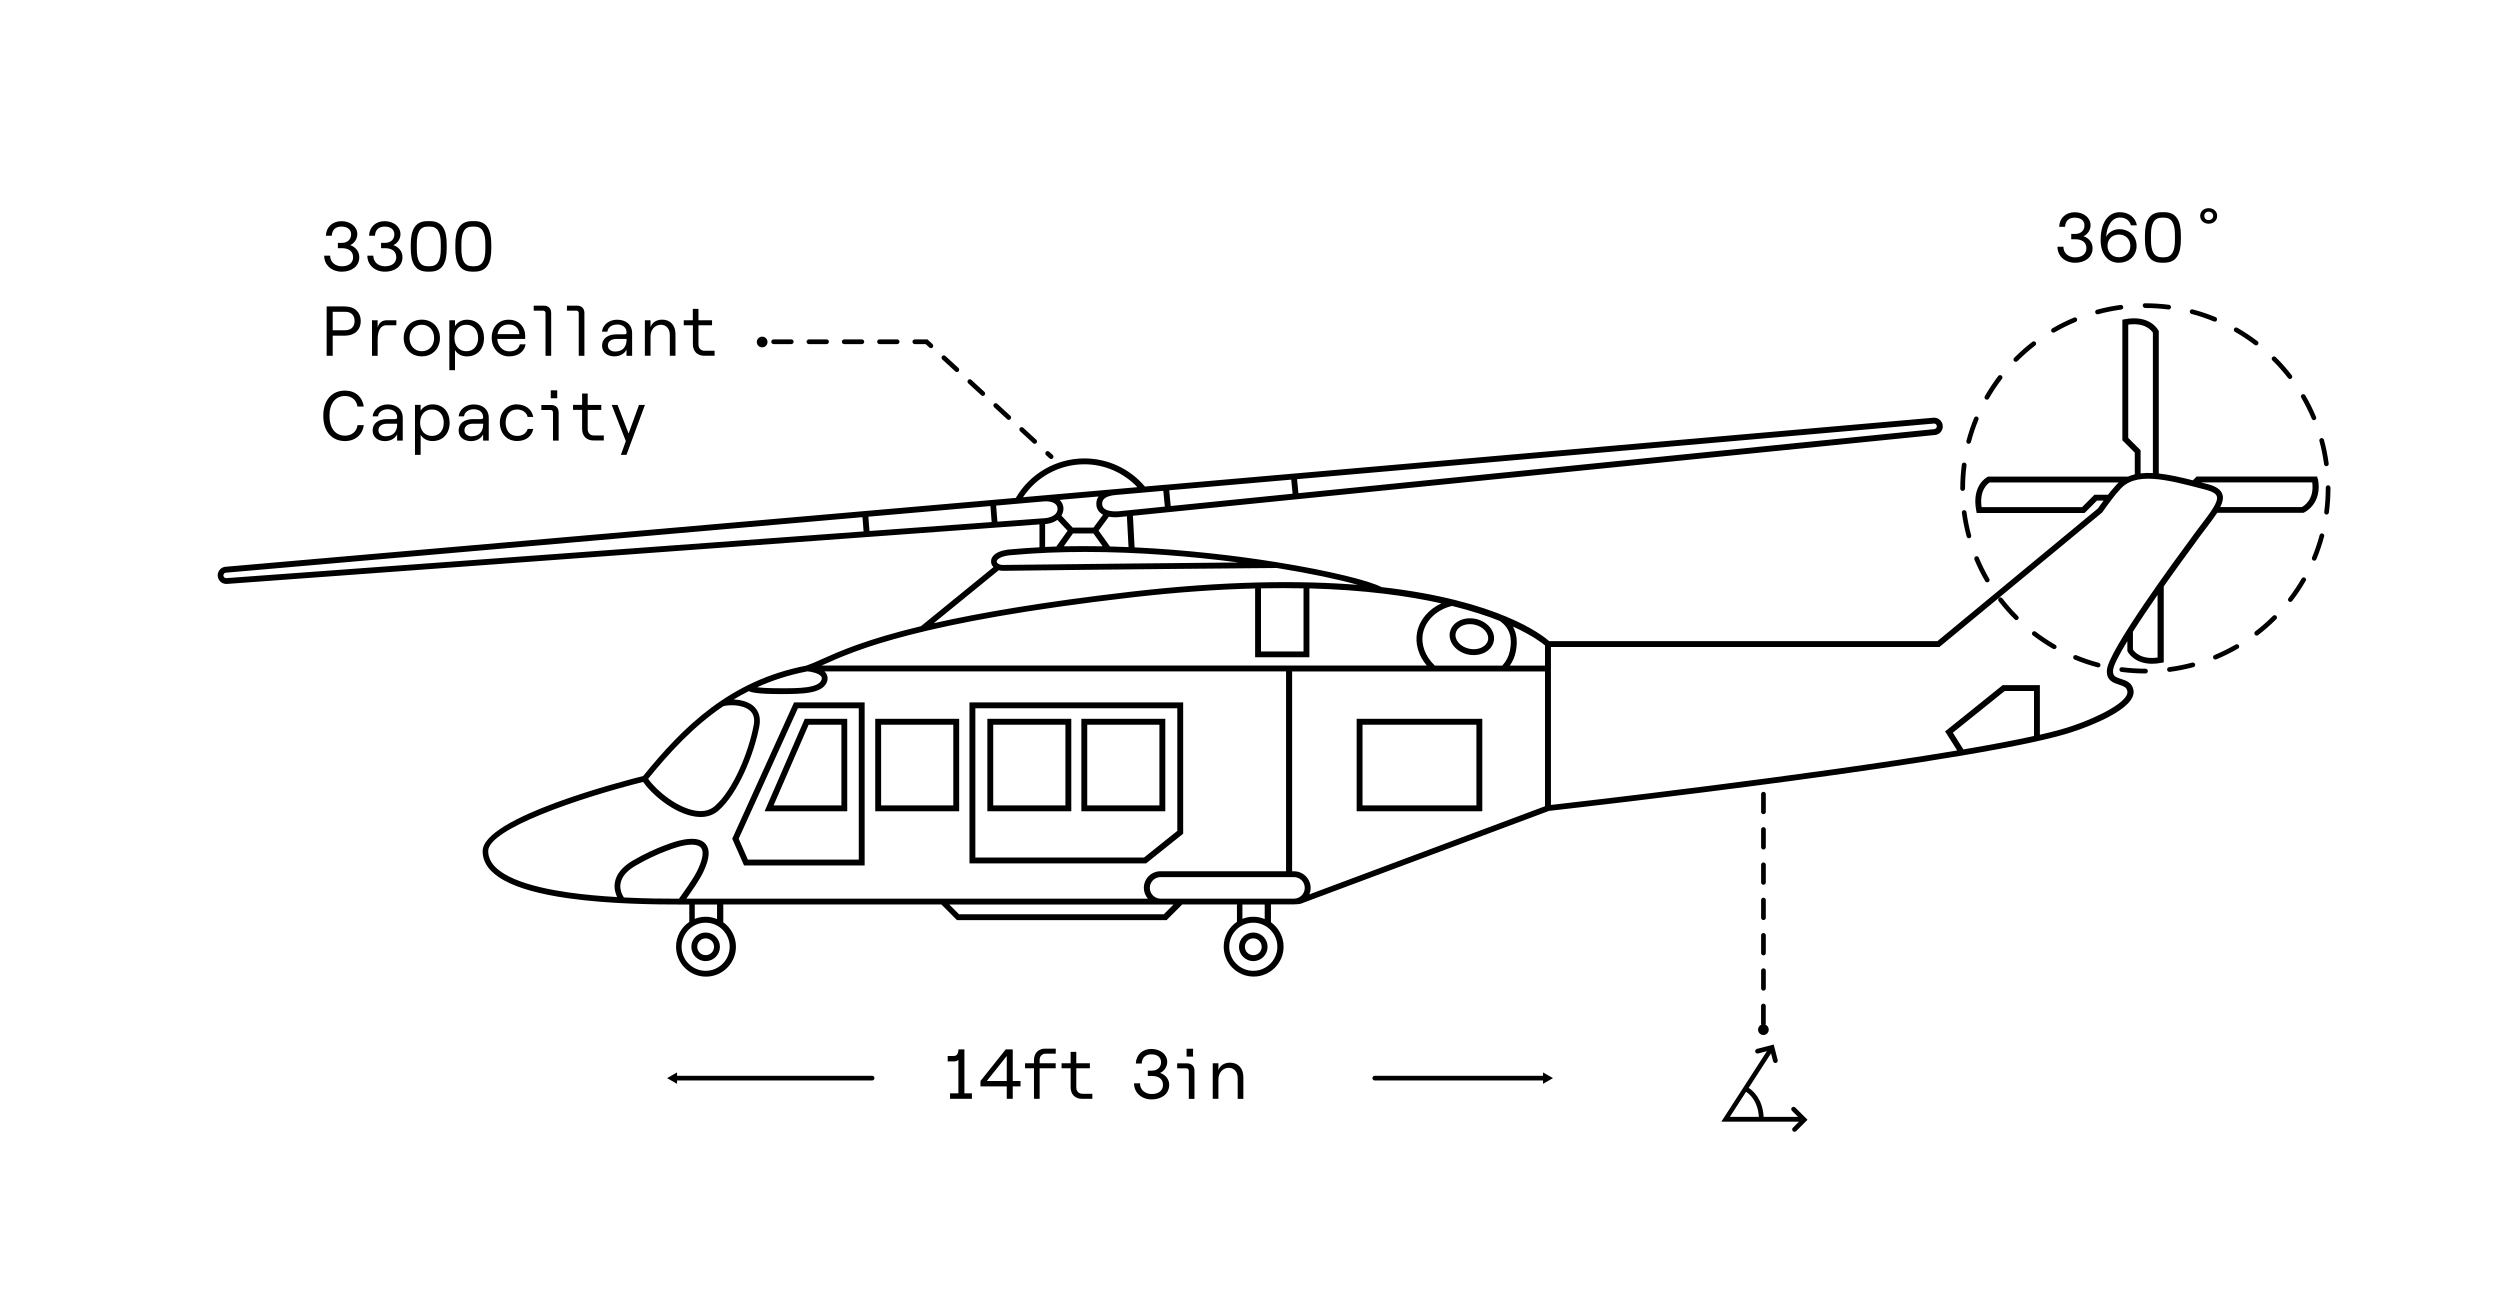 <?xml version="1.0" encoding="UTF-8"?><svg id="Layer_4" xmlns="http://www.w3.org/2000/svg" viewBox="0 0 425 222"><path d="M251.99,122.2h-21.36v15.72h21.36v-15.72Zm-1,14.72h-19.36v-13.72h19.36v13.72Zm-67.16,1h14.27v-15.72h-14.27v15.72Zm1-14.72h12.27v13.72h-12.27v-13.72Zm-16.98,14.72h14.27v-15.72h-14.27v15.72Zm1-14.72h12.27v13.72h-12.27v-13.72Zm32.29,18.53v-22.32h-36.33v27.37h30.02l6.31-5.05Zm-35.33,4.05v-25.37h34.33v20.84l-5.66,4.53h-28.67Zm-2.75-23.58h-14.27v15.72h14.27v-15.72Zm-1,14.72h-12.27v-13.72h12.27v13.72Zm-18.02-14.72h-7.23l-6.83,15.72h14.05v-15.72Zm-1,14.72h-11.53l5.96-13.72h5.57v13.72Zm3.95,10.21v-27.72h-12l-10.51,23.17,2.01,4.55h20.5Zm-11.35-26.72h10.35v25.72h-18.85l-1.56-3.55,10.06-22.17Zm77.42,38.12c-1.34,0-2.43,1.09-2.43,2.43s1.09,2.43,2.43,2.43,2.43-1.09,2.43-2.43-1.09-2.43-2.43-2.43Zm0,3.85c-.79,0-1.43-.64-1.43-1.43s.64-1.43,1.43-1.43,1.43,.64,1.43,1.43-.64,1.43-1.43,1.43Zm-93.1-3.85c-1.34,0-2.43,1.09-2.43,2.43s1.09,2.43,2.43,2.43,2.43-1.09,2.43-2.43-1.09-2.43-2.43-2.43Zm0,3.85c-.79,0-1.43-.64-1.43-1.43s.64-1.43,1.43-1.43,1.43,.64,1.43,1.43-.64,1.43-1.43,1.43ZM394,81.42l-.08-.41h-20.49l-.64,.64c-2.07-.52-4.02-.96-5.8-1.16v-24.19l-.05-.11c-.06-.11-1.42-2.74-5.73-1.92l-.41,.08v20.49l2.11,2.11v3.69c-.4,.09-.78,.22-1.14,.38h-23.78l-.11,.05c-.11,.06-2.74,1.42-1.92,5.73l.08,.41h18.34l2.11-2.11h1.12c-.47,.63-.85,1.17-.97,1.34l-27.28,22.55h-66c-1.18-1.04-8.63-6.94-28.49-9.18-2.01-1.07-8.75-2.78-17.79-4.23v-.02s-.05,0-.11,0c-7.04-1.13-15.45-2.1-24.09-2.51l-.28-5.37,136.35-13.73c.8-.08,1.38-.77,1.32-1.57-.03-.4-.21-.76-.51-1.02-.3-.26-.69-.38-1.08-.35l-129.98,11.35h0s-1,.08-1,.08h0s-3.06,.27-3.06,.27c-2.56-3.03-6.3-4.77-10.26-4.78h-.03c-4.8,0-9.25,2.57-11.66,6.71l-134.35,11.71c-.79,.07-1.38,.76-1.33,1.55,.03,.39,.2,.75,.5,1.01,.27,.23,.6,.36,.96,.36,.04,0,.07,0,.11,0l138.13-10.12v3.89c-1.51,.08-3,.18-4.47,.31-2.81,.13-3.79,1.18-3.76,2.13,0,.36,.16,.67,.41,.93l-12.33,10.04c-9.39,2.26-13.93,4.3-16.79,5.58-1.08,.49-1.94,.87-2.68,1.12-13.02,2.5-21.03,10.48-27.75,18.77-3.48,.87-27.29,7.04-27.29,12.78,0,3.94,4.88,6.63,14.49,8,7.2,1.03,15.39,1.07,19.33,1.07h1.31v2.95c-1.36,.92-2.25,2.47-2.25,4.22,0,2.81,2.29,5.09,5.09,5.09s5.09-2.29,5.09-5.09c0-1.71-.86-3.22-2.15-4.15v-3.03h37.07l2.66,2.66h35.63l2.66-2.66h9.3v2.95c-1.36,.92-2.25,2.47-2.25,4.22,0,2.81,2.29,5.09,5.09,5.09s5.09-2.29,5.09-5.09c0-1.71-.86-3.22-2.15-4.15v-3.03h3.97s.09-.01,.13-.02h0c.61,0,1.07-.08,1.37-.25l41.82-15.63c3.78-.43,75.39-8.51,89.5-13.6,1.78-.6,10.61-3.74,9.82-7.02-.24-1.22-1.27-1.55-2.09-1.81-.95-.31-1.41-.49-1.36-1.4-.02-.71,.94-2.58,2.43-5.03v1.66l.05,.11c.05,.1,1.08,2.08,4.16,2.08,.47,0,1-.05,1.57-.16l.41-.08v-12.92c1.71-2.43,3.45-4.83,4.98-6.9,.77-1.09,1.51-2.08,2.19-2.96,.76-1,1.41-1.87,1.92-2.64h14.65l.09-.04s3.2-1.41,2.38-5.75Zm-32.2-6.99v-19.24c2.84-.4,3.95,.99,4.19,1.37v23.86c-.73-.04-1.43-.03-2.09,.05v-3.93l-2.11-2.11Zm-5.74,9.67l-2.11,2.11h-17.08c-.4-2.84,.99-3.95,1.37-4.19h21.94c-.25,.22-.49,.46-.7,.74-.33,.35-.73,.84-1.12,1.35h-2.29Zm-136.08,64.02h-.32v-33.97h42.99v22.91l-40.06,14.98c.14-.34,.22-.7,.22-1.09,0-1.56-1.27-2.83-2.83-2.83Zm42.67-34.97h-5.98c.49-.7,.83-1.49,1-2.31,.35-1.71,.19-3.15-.48-4.33,3.32,1.52,4.99,2.81,5.46,3.21v3.43Zm-5.97-2.51c-.19,.94-.63,1.78-1.29,2.51h-11.47c-1.64-1.56-2.4-3.61-2.01-5.51,.45-2.22,2.43-4.05,4.95-4.63,3.26,.81,5.96,1.69,8.13,2.56,1.63,1.19,2.16,2.76,1.69,5.07Zm-64.82-17.63c-1.06-.04-2.11-.08-3.17-.11l-1.93-2.7,1.75-2.36c.32,.06,.67,.1,1.05,.1,.2,0,.41,0,.63-.03l1.38-.14,.28,5.23Zm-22.5-7.06l8.1-.71c.12,0,.24-.01,.36-.01,.94,0,1.87,.3,1.96,1.15,.11,1.49-1.96,1.69-2.04,1.7l-8.18,.6-.22-2.73Zm-.78,2.8l-20.77,1.52-.19-2.43,20.75-1.81,.21,2.72Zm11.56-3.77l6.61-.58c-.3,.43-.43,.94-.36,1.54,.09,.7,.49,1.22,1.13,1.56l-1.63,2.19h-3.54l-1.91-2.04c.24-.38,.38-.83,.34-1.37-.06-.52-.28-.97-.65-1.3Zm2.26,5.71h3.49l1.55,2.18c-2.21-.04-4.42-.04-6.6,0l1.56-2.18Zm146.34-18.69s.03,0,.04,0c.11,0,.22,.04,.31,.11,.1,.08,.16,.2,.17,.33,.02,.26-.17,.48-.43,.51l-108.1,10.89-.23-2.38,108.23-9.45Zm-109.23,9.54l.23,2.39-20.72,2.09-.25-2.67,20.75-1.81Zm-21.49,4.58l-7.91,.8c-.43,.03-2.57,.14-2.73-1.1-.04-.38,.03-.68,.23-.92,.35-.42,1.11-.69,2.16-.76l7.99-.7,.26,2.68Zm-13.7-7.19h.03c3.42,0,6.65,1.42,9,3.89l-19.08,1.67v.02s-.36,.03-.36,.03c2.3-3.48,6.21-5.61,10.42-5.61ZM38.48,98.28c-.13,0-.24-.03-.34-.11-.09-.08-.15-.19-.16-.32-.02-.25,.17-.47,.42-.49l108.22-9.44,.19,2.42-108.33,7.94Zm139.2-9.2h.16c.69-.07,1.38-.31,1.92-.7l1.73,1.85-1.92,2.68c-.63,.02-1.27,.04-1.9,.07v-3.9Zm-5.41,5.27c3.95-.36,8.06-.52,12.2-.52,8.99,0,18.12,.75,26.1,1.79-9.58,.09-27.69,.26-40.08,.42-.62,0-1.05-.3-1.05-.58,0-.38,.75-1.01,2.83-1.11Zm-2.49,2.59c.22,.06,.46,.1,.72,.1,17.33-.23,45.83-.48,46.56-.48,5.81,.94,10.62,1.97,13.8,2.87-9.9-.79-22.52-.69-38.47,1.14-15.16,1.75-25.89,3.62-33.65,5.37l11.05-9Zm44.59,3.08c2.53-.05,4.94-.05,7.23,0v10.73h-7.23v-10.73Zm-74.24,12.92c5.21-2.34,16.06-7.2,52.37-11.39,7.72-.89,14.64-1.35,20.87-1.51v11.7h9.23v-11.71c9.32,.25,16.69,1.26,22.43,2.54-2.11,.97-3.68,2.76-4.11,4.86-.4,1.95,.21,4.01,1.63,5.71h-102.87c.15-.07,.29-.13,.44-.2Zm-2.96,1.2h.17c.49,.04,1.89,.29,2.28,.88,.07,.1,.13,.25,.05,.52-.47,1.46-3.94,1.48-7,1.46h-.14c-1.97,0-3.13-.08-3.81-.17,2.56-1.16,5.36-2.08,8.44-2.68Zm-14.23,5.93c.8-.27,3.2-.37,4.47,.67,.7,.58,.93,1.4,.72,2.53-.87,4.63-3.48,11.03-6.61,13.76-.82,.72-1.91,.99-3.23,.79-3.1-.46-6.67-3.37-8.1-5.43,3.65-4.49,7.7-8.89,12.75-12.32Zm-39.95,24.63c0-3.79,15.63-9.08,26.35-11.77,1.51,2.18,5.29,5.36,8.79,5.88,.34,.05,.66,.08,.97,.08,1.2,0,2.23-.37,3.06-1.1,3.29-2.88,6.03-9.53,6.93-14.33,.35-1.86-.39-2.92-1.07-3.49-.88-.72-2.15-1.01-3.29-1.07,.83-.5,1.7-.97,2.58-1.41,.42,.23,1.6,.5,5.2,.5h.29c3.52,0,7.13-.03,7.81-2.15,.16-.5,.1-.97-.17-1.38-.08-.12-.18-.22-.29-.32h78.48v33.97h-21.35c-1.56,0-2.83,1.27-2.83,2.83,0,.7,.27,1.34,.69,1.83H116.68c.83-1.15,2.43-3.44,2.97-4.72,.98-2.14,1.09-3.64,.32-4.57-.77-.93-2.29-1.13-4.52-.58l-.1,.02c-.15,.04-3.73,.99-7.84,3.41-1.74,1.04-2.74,2.27-2.98,3.68-.17,1.01,.1,1.89,.38,2.49-2.71-.16-5.57-.4-8.28-.79-6.22-.89-13.63-2.82-13.63-7.01Zm22.51,5.47c.19-1.1,1.03-2.1,2.5-2.97,3.98-2.35,7.54-3.3,7.56-3.3l.1-.03c2.39-.59,3.23-.1,3.51,.25,.49,.59,.33,1.8-.46,3.53-.62,1.49-2.86,4.54-3.29,5.13-2.23,0-5.61-.02-9.35-.21-.23-.33-.77-1.27-.58-2.39Zm18.55,10.78c0,2.26-1.84,4.09-4.09,4.09s-4.09-1.84-4.09-4.09,1.84-4.09,4.09-4.09,4.09,1.84,4.09,4.09Zm-2.15-4.71c-.6-.25-1.25-.39-1.94-.39s-1.27,.13-1.85,.36v-2.44h3.79v2.47Zm75.94-.81h-34.8l-1.66-1.66h38.12l-1.66,1.66Zm19.31,5.52c0,2.26-1.84,4.09-4.09,4.09s-4.09-1.84-4.09-4.09,1.84-4.09,4.09-4.09,4.09,1.84,4.09,4.09Zm-2.15-4.71c-.6-.25-1.25-.39-1.94-.39s-1.27,.13-1.85,.36v-2.44h3.79v2.47Zm-17.7-3.47c-1.01,0-1.83-.82-1.83-1.83s.82-1.83,1.83-1.83h22.68c1.01,0,1.83,.82,1.83,1.83s-.82,1.83-1.83,1.83h-22.68Zm148.48-27.65c-3.33,.73-7.43,1.5-12,2.28l-1.79-2.84,8.82-7.09h4.97v7.65Zm21.01-13.34c-2.85,.4-3.95-.99-4.19-1.37v-3.01c1.22-1.93,2.68-4.09,4.19-6.27v10.65Zm7.37-22.54c-.68,.9-1.43,1.89-2.2,2.98-1.42,1.91-13.89,18.78-13.79,21.81-.09,1.67,1.15,2.07,2.05,2.36,.8,.26,1.3,.45,1.42,1.08,.43,1.78-5.1,4.5-9.17,5.87-1.37,.49-3.31,1.02-5.69,1.56v-8.43h-6.32l-9.79,7.87,2.05,3.24c-25.35,4.25-64.13,8.7-69.06,9.26v-26.85h66.05l27.61-22.82,.09-.1s1.78-2.55,2.82-3.66c2.65-3.35,8-1.93,14.77-.14l.26,.07c.93,.27,1.47,.62,1.6,1.03,.3,.92-1.02,2.67-2.7,4.88Zm17.15-3.04h-13.86c.41-.82,.57-1.52,.36-2.16-.25-.76-.98-1.3-2.28-1.68l-.28-.07c-.36-.1-.72-.19-1.08-.28h18.91c.38,2.89-1.36,3.98-1.77,4.19Zm-.1-18.59c-.11-.19-.05-.44,.14-.55,.19-.11,.44-.05,.55,.14,.69,1.18,1.31,2.42,1.83,3.68,.09,.2-.01,.44-.21,.52-.05,.02-.1,.03-.15,.03-.16,0-.3-.09-.37-.25-.52-1.23-1.12-2.43-1.79-3.59Zm-4.9-6.33c-.16-.16-.16-.41,0-.57,.16-.16,.41-.16,.57,0,.97,.96,1.89,2,2.72,3.08,.14,.17,.1,.43-.07,.56-.07,.06-.16,.08-.24,.08-.12,0-.24-.05-.32-.16-.82-1.05-1.71-2.06-2.66-3Zm7.99,13.7c-.06-.21,.07-.43,.28-.49,.21-.07,.43,.07,.49,.28,.36,1.32,.63,2.67,.81,4.03,.03,.22-.12,.42-.34,.45-.02,0-.04,0-.05,0-.2,0-.37-.15-.4-.35-.18-1.32-.45-2.65-.79-3.93Zm-45.55-18.61c-.11-.19-.05-.44,.14-.55,1.18-.69,2.42-1.3,3.68-1.83,.2-.09,.44,0,.52,.21,.08,.2-.01,.44-.21,.52-1.23,.51-2.44,1.11-3.59,1.78-.06,.04-.13,.05-.2,.05-.14,0-.27-.07-.35-.2Zm8.33,56.79c-.05,.18-.21,.3-.39,.3-.03,0-.07,0-.1-.01-1.32-.35-2.64-.79-3.9-1.32-.2-.08-.3-.32-.22-.52,.08-.2,.32-.3,.52-.22,1.23,.51,2.51,.94,3.8,1.28,.21,.06,.34,.28,.28,.49Zm22.72-57.29c.11-.19,.35-.26,.55-.15,1.18,.68,2.34,1.45,3.43,2.28,.18,.13,.21,.38,.08,.56-.08,.1-.2,.16-.32,.16-.08,0-.17-.03-.24-.08-1.06-.81-2.19-1.56-3.34-2.22-.19-.11-.26-.35-.15-.55Zm15.31,35.3c-.35,1.32-.8,2.63-1.32,3.9-.06,.15-.21,.25-.37,.25-.05,0-.1,0-.15-.03-.2-.08-.3-.32-.22-.52,.51-1.23,.94-2.51,1.29-3.8,.06-.21,.28-.34,.49-.28,.21,.06,.34,.28,.28,.49Zm-38.92-38.03c-.06-.21,.07-.43,.28-.49,1.32-.36,2.68-.63,4.03-.81,.22-.03,.42,.12,.45,.34,.03,.22-.12,.42-.34,.45-1.32,.18-2.65,.44-3.93,.79-.04,0-.07,.01-.1,.01-.18,0-.34-.12-.39-.3Zm8.07-1.18c0-.22,.13-.4,.35-.4h.1c1.34,0,2.69,.09,4.01,.25,.22,.03,.37,.23,.35,.45-.03,.2-.2,.35-.4,.35-.02,0-.03,0-.05,0-1.29-.16-2.6-.25-3.9-.25-.22,0-.45-.18-.45-.4Zm.87,62.13c0,.22-.16,.4-.38,.4h-.03c-1.36,0-2.73-.09-4.07-.26-.22-.03-.37-.23-.35-.45,.03-.22,.22-.38,.45-.35,1.31,.17,2.64,.25,3.97,.25,.22,0,.42,.18,.42,.4Zm-15.57-3.94c-.07,.13-.21,.2-.35,.2-.07,0-.14-.02-.2-.05-1.18-.68-2.33-1.45-3.42-2.28-.18-.13-.21-.38-.07-.56,.13-.17,.38-.21,.56-.07,1.06,.81,2.18,1.56,3.34,2.23,.19,.11,.26,.36,.15,.55Zm22.71-57.27c.06-.21,.28-.34,.49-.28,1.33,.35,2.64,.79,3.9,1.31,.2,.08,.3,.32,.22,.52-.06,.15-.21,.25-.37,.25-.05,0-.1,0-.15-.03-1.23-.51-2.51-.94-3.8-1.28-.21-.06-.34-.28-.28-.49Zm23.91,30.14c0,1.38-.09,2.76-.27,4.11-.03,.2-.2,.35-.4,.35-.02,0-.03,0-.05,0-.22-.03-.37-.23-.34-.45,.17-1.32,.26-2.66,.26-4v-.13c0-.22,.18-.4,.4-.4s.4,.18,.4,.4v.13Zm-62.93,.07v-.06c0-1.35,.09-2.71,.26-4.04,.03-.22,.23-.38,.45-.35,.22,.03,.37,.23,.35,.45-.17,1.3-.25,2.62-.25,3.94,0,.22-.18,.43-.4,.43s-.4-.15-.4-.37Zm9.16-21.69c-.16-.16-.16-.41,0-.57,.97-.97,2-1.88,3.09-2.72,.18-.14,.43-.1,.56,.07,.13,.17,.1,.43-.07,.56-1.05,.81-2.07,1.71-3.01,2.65-.08,.08-.18,.12-.28,.12s-.2-.04-.28-.12Zm30.76,51.53c.06,.21-.07,.43-.28,.49-1.32,.35-2.67,.62-4.03,.8-.02,0-.04,0-.05,0-.2,0-.37-.15-.4-.35-.03-.22,.13-.42,.34-.45,1.33-.17,2.65-.44,3.93-.78,.21-.05,.43,.07,.49,.28Zm-38.88-37.98c.35-1.32,.79-2.63,1.31-3.9,.08-.21,.32-.3,.52-.22s.3,.32,.22,.52c-.51,1.23-.94,2.51-1.28,3.8-.05,.18-.21,.3-.39,.3-.03,0-.07,0-.1-.01-.21-.06-.34-.28-.28-.49Zm3.13-7.6c.68-1.18,1.45-2.33,2.28-3.43,.13-.17,.38-.21,.56-.07,.18,.13,.21,.38,.08,.56-.81,1.06-1.56,2.19-2.22,3.34-.07,.13-.21,.2-.35,.2-.07,0-.14-.02-.2-.05-.19-.11-.26-.35-.15-.55Zm43.19,42.37c.11,.19,.05,.44-.15,.55-1.19,.69-2.43,1.3-3.69,1.82-.05,.02-.1,.03-.15,.03-.16,0-.31-.09-.37-.25-.08-.2,.01-.44,.22-.52,1.23-.51,2.43-1.11,3.59-1.78,.19-.11,.44-.04,.55,.15Zm6.36-5.02c.16,.16,.16,.41,0,.57-.97,.97-2.01,1.88-3.09,2.71-.07,.06-.16,.08-.24,.08-.12,0-.24-.05-.32-.16-.13-.18-.1-.43,.07-.56,1.06-.81,2.07-1.7,3.01-2.64,.16-.16,.41-.16,.57,0Zm5-5.95c-.68,1.18-1.45,2.33-2.29,3.42-.08,.1-.2,.16-.32,.16-.08,0-.17-.03-.24-.08-.18-.13-.21-.39-.07-.56,.81-1.06,1.56-2.18,2.23-3.33,.11-.19,.35-.26,.55-.15s.26,.36,.15,.55Zm-57.66-11.67c.18,1.32,.44,2.65,.79,3.93,.06,.21-.07,.43-.28,.49-.03,0-.07,.01-.1,.01-.18,0-.34-.12-.39-.3-.35-1.32-.63-2.68-.81-4.03-.03-.22,.12-.42,.34-.45,.22-.02,.42,.12,.45,.34Zm8.75,17.65c.16,.16,.16,.41,0,.57-.08,.08-.18,.12-.28,.12s-.2-.04-.28-.12c-.97-.96-1.88-2-2.72-3.09-.13-.17-.1-.43,.07-.56,.18-.14,.43-.1,.56,.07,.81,1.06,1.71,2.07,2.65,3.01Zm-7.4-9.62c-.08-.2,.01-.44,.22-.52,.2-.09,.44,0,.52,.22,.51,1.23,1.11,2.43,1.78,3.59,.11,.19,.05,.44-.15,.55-.06,.04-.13,.05-.2,.05-.14,0-.27-.07-.35-.2-.69-1.18-1.3-2.42-1.83-3.68Zm-89.17,12.34c-.35,1.67,1.03,3.38,3.08,3.82,.32,.07,.65,.1,.97,.1,.64,0,1.26-.14,1.8-.4,.85-.42,1.42-1.11,1.6-1.94,.35-1.67-1.03-3.38-3.08-3.82-2.05-.43-4.01,.57-4.36,2.24Zm.98,.21c.2-.94,1.21-1.55,2.42-1.55,.25,0,.5,.03,.76,.08,1.51,.32,2.55,1.5,2.31,2.63-.11,.52-.49,.97-1.06,1.25-.61,.3-1.37,.38-2.12,.22-1.51-.32-2.55-1.5-2.31-2.63Zm-69.64-30.28c-.16-.15-.17-.4-.02-.57,.15-.16,.4-.17,.56-.02l.6,.55c.16,.15,.17,.4,.02,.57-.08,.08-.19,.13-.29,.13-.1,0-.19-.04-.27-.11l-.6-.55Zm-28.71-19.28c0-.22,.18-.4,.4-.4h3c.22,0,.4,.18,.4,.4s-.18,.4-.4,.4h-3c-.22,0-.4-.18-.4-.4Zm6,0c0-.22,.18-.4,.4-.4h2.15l.86,.79c.16,.15,.17,.4,.02,.57-.08,.08-.19,.13-.29,.13-.1,0-.19-.04-.27-.11l-.63-.58h-1.84c-.22,0-.4-.18-.4-.4Zm-18,0c0-.22,.18-.4,.4-.4h3c.22,0,.4,.18,.4,.4s-.18,.4-.4,.4h-3c-.22,0-.4-.18-.4-.4Zm-6,0c0-.22,.18-.4,.4-.4h3c.22,0,.4,.18,.4,.4s-.18,.4-.4,.4h-3c-.22,0-.4-.18-.4-.4Zm12,0c0-.22,.18-.4,.4-.4h3c.22,0,.4,.18,.4,.4s-.18,.4-.4,.4h-3c-.22,0-.4-.18-.4-.4Zm17.07,3.01c-.16-.15-.17-.4-.02-.57,.15-.16,.4-.17,.56-.02l2.21,2.03c.16,.15,.17,.4,.02,.57-.08,.08-.19,.13-.29,.13-.1,0-.19-.04-.27-.11l-2.21-2.03Zm8.82,8.13c-.16-.15-.17-.4-.02-.57,.15-.16,.4-.17,.56-.02l2.21,2.03c.16,.15,.17,.4,.02,.57-.08,.08-.19,.13-.29,.13-.1,0-.19-.04-.27-.11l-2.21-2.03Zm4.41,4.07c-.16-.15-.17-.4-.02-.57,.15-.16,.4-.17,.56-.02l2.21,2.03c.16,.15,.17,.4,.02,.57-.08,.08-.19,.13-.29,.13-.1,0-.19-.04-.27-.11l-2.21-2.03Zm-8.82-8.14c-.16-.15-.17-.4-.02-.57,.15-.16,.4-.17,.56-.02l2.21,2.03c.16,.15,.17,.4,.02,.57-.08,.08-.19,.13-.29,.13-.1,0-.19-.04-.27-.11l-2.21-2.03ZM60.02,43.7c0-.98-.74-1.51-1.91-1.51h-.67v-.9h.66c1,0,1.59-.61,1.59-1.45s-.65-1.32-1.65-1.32-1.58,.56-1.64,1.56h-1c.06-1.52,1.15-2.48,2.65-2.48s2.69,.92,2.69,2.21c0,.85-.54,1.57-1.21,1.87,.88,.29,1.55,1.03,1.55,2.04,0,1.61-1.39,2.47-2.96,2.47-1.69,0-3.01-1.09-3.01-2.73h1.01c0,1.09,.86,1.81,2,1.81s1.91-.56,1.91-1.56Zm7.34,0c0-.98-.74-1.51-1.91-1.51h-.67v-.9h.66c1,0,1.6-.61,1.6-1.45s-.65-1.32-1.66-1.32-1.58,.56-1.64,1.56h-1c.06-1.52,1.15-2.48,2.65-2.48s2.69,.92,2.69,2.21c0,.85-.54,1.57-1.21,1.87,.88,.29,1.55,1.03,1.55,2.04,0,1.61-1.39,2.47-2.96,2.47-1.69,0-3.01-1.09-3.01-2.73h1.01c0,1.09,.86,1.81,2,1.81s1.91-.56,1.91-1.56Zm5.32,2.48h.41c2.05,0,2.85-1.39,2.85-3.96v-.67c0-2.57-.8-3.96-2.85-3.96h-.41c-2.04,0-2.85,1.39-2.85,3.96v.67c0,2.57,.82,3.96,2.85,3.96Zm-1.82-4.75c0-1.94,.55-2.91,1.85-2.91h.37c1.31,0,1.85,.97,1.85,2.91v.91c0,1.94-.54,2.92-1.85,2.92h-.37c-1.3,0-1.85-.97-1.85-2.92v-.91Zm9.4,4.75h.41c2.05,0,2.85-1.39,2.85-3.96v-.67c0-2.57-.8-3.96-2.85-3.96h-.41c-2.04,0-2.85,1.39-2.85,3.96v.67c0,2.57,.82,3.96,2.85,3.96Zm-1.82-4.75c0-1.94,.55-2.91,1.85-2.91h.37c1.31,0,1.85,.97,1.85,2.91v.91c0,1.94-.54,2.92-1.85,2.92h-.37c-1.3,0-1.85-.97-1.85-2.92v-.91Zm-19.78,10.66h-3.13v8.4h1.03v-3.43h2.1c1.65,0,2.67-1.01,2.67-2.48s-1.02-2.48-2.67-2.48Zm0,4.05h-2.1v-3.14h2.1c1.18,0,1.62,.74,1.62,1.57s-.44,1.57-1.62,1.57Zm5.54-1.7v1.22c.25-.83,.74-1.22,1.64-1.22h1.54v.85h-1.61c-1.22,0-1.57,1.1-1.57,2.53v2.66h-.96v-6.04h.96Zm7.51,6.14c1.79,0,3.08-1.31,3.08-3.12s-1.3-3.12-3.08-3.12-3.08,1.29-3.08,3.12,1.28,3.12,3.08,3.12Zm0-5.37c1.25,0,2.09,.94,2.09,2.25s-.84,2.25-2.09,2.25-2.09-.94-2.09-2.25,.84-2.25,2.09-2.25Zm5.64,4.31c.36,.65,1.15,1.07,1.99,1.07,1.88,0,2.94-1.36,2.94-3.12s-1.04-3.12-2.9-3.12c-.86,0-1.65,.43-2.03,1.09v-1h-.96v8.49h.96v-3.42Zm1.93-4.31c1.21,0,2,.89,2,2.25s-.79,2.25-2,2.25-2.02-.89-2.02-2.25,.79-2.25,2.02-2.25Zm7.3,5.37c1.5,0,2.57-.8,2.77-2.04h-.98c-.18,.76-.8,1.19-1.79,1.19-1.13,0-1.97-.88-2.04-2.11h4.73c.01-.1,.02-.31,.02-.44,0-1.61-1.06-2.83-2.82-2.83s-2.88,1.31-2.88,3.07,1.2,3.17,2.99,3.17Zm-.11-5.42c1.08,0,1.75,.62,1.83,1.64h-3.72c.18-1.06,.86-1.64,1.88-1.64Zm5.86-2.35h-1.6v-.85h1.71c.78,0,1.26,.47,1.26,1.26v7.27h-.96v-7.26c0-.26-.16-.42-.42-.42Zm5.65,0h-1.6v-.85h1.71c.78,0,1.26,.47,1.26,1.26v7.27h-.96v-7.26c0-.26-.16-.42-.42-.42Zm6.92,2.35c1.02,0,1.62,.56,1.62,1.39,0,.19-.12,.29-.4,.29h-1.37c-1.45,0-2.4,.76-2.4,1.92,0,1.09,.83,1.82,2.09,1.82,.95,0,1.74-.46,2.07-1.15v1.06h.95v-3.9c0-1.34-.98-2.24-2.55-2.24-1.34,0-2.46,.85-2.57,2.03h.92c.04-.66,.73-1.21,1.63-1.21Zm1.62,2.6c0,1.25-.72,2-1.93,2-.76,0-1.25-.41-1.25-1.02,0-.71,.58-1.12,1.48-1.12h1.7v.13Zm4.07,2.72h-.96v-6.04h.96v1.16c.32-.84,1.07-1.26,1.99-1.26,1.37,0,2.25,.97,2.25,2.45v3.69h-.96v-3.54c0-1.03-.6-1.73-1.51-1.73-1.03,0-1.77,.83-1.77,2v3.26Zm7.19-5.19h-1.54v-.85h1.54v-1.93h.96v1.93h2.31v.85h-2.31v3.24c0,.68,.41,1.1,1.07,1.1h1.67v.85h-1.74c-1.2,0-1.95-.76-1.95-1.97v-3.23Zm-62.82,15.4c0-2.76,1.55-4.29,3.69-4.29,1.75,0,2.96,1.07,3.19,2.71h-1.07c-.16-1.07-.95-1.79-2.12-1.79-1.62,0-2.64,1.25-2.64,3.37s1.02,3.37,2.64,3.37c1.16,0,2-.72,2.13-1.79h1.06c-.19,1.64-1.45,2.71-3.19,2.71-2.16,0-3.69-1.54-3.69-4.29Zm13.51,4.2v-3.9c0-1.34-.98-2.24-2.55-2.24-1.34,0-2.46,.85-2.57,2.03h.92c.04-.66,.73-1.21,1.63-1.21,1.02,0,1.62,.56,1.62,1.39,0,.19-.12,.29-.4,.29h-1.37c-1.45,0-2.4,.75-2.4,1.92,0,1.09,.83,1.82,2.09,1.82,.95,0,1.74-.46,2.07-1.15v1.06h.95Zm-2.88-.72c-.76,0-1.25-.41-1.25-1.02,0-.71,.58-1.12,1.48-1.12h1.7v.13c0,1.25-.72,2-1.93,2Zm4.96-5.33v8.49h.96v-3.42c.36,.65,1.15,1.07,1.99,1.07,1.88,0,2.94-1.36,2.94-3.12s-1.04-3.12-2.9-3.12c-.86,0-1.65,.43-2.03,1.09v-1h-.96Zm2.89,.77c1.21,0,2,.89,2,2.25s-.79,2.25-2,2.25-2.02-.89-2.02-2.25,.79-2.25,2.02-2.25Zm9.65,5.28v-3.9c0-1.34-.98-2.24-2.55-2.24-1.34,0-2.46,.85-2.57,2.03h.92c.04-.66,.73-1.21,1.63-1.21,1.02,0,1.62,.56,1.62,1.39,0,.19-.12,.29-.4,.29h-1.37c-1.45,0-2.4,.75-2.4,1.92,0,1.09,.83,1.82,2.09,1.82,.95,0,1.74-.46,2.07-1.15v1.06h.95Zm-2.88-.72c-.76,0-1.25-.41-1.25-1.02,0-.71,.58-1.12,1.48-1.12h1.7v.13c0,1.25-.72,2-1.93,2Zm7.69-5.42c1.34,0,2.55,.79,2.75,2.13h-.96c-.11-.73-.88-1.27-1.77-1.27-1.33,0-1.96,1.02-1.96,2.25s.64,2.25,1.96,2.25c.91,0,1.57-.46,1.79-1.19h.94c-.22,1.25-1.26,2.05-2.73,2.05-1.92,0-2.95-1.5-2.95-3.12s1.03-3.12,2.95-3.12Zm6.11,6.14v-4.77c0-.26-.16-.42-.42-.42h-1.56v-.85h1.68c.77,0,1.26,.48,1.26,1.26v4.79h-.96Zm-.38-8.53h1.1v1.34h-1.1v-1.34Zm6.28,.55v1.93h2.31v.85h-2.31v3.24c0,.68,.41,1.1,1.07,1.1h1.67v.85h-1.74c-1.2,0-1.95-.76-1.95-1.97v-3.23h-1.54v-.85h1.54v-1.93h.96Zm6.95,6.79l1.77-4.86h1.01l-3.14,8.49h-.95l.84-2.35-2.4-6.14h1l1.87,4.86Zm57.09,112.17h1.28v.92h-3.72v-.92h1.42v-5.72c-.13,.19-.42,.29-.76,.29h-1.06v-.92h.94c.54,0,.83-.23,.9-1.12h1v7.47Zm8.22-7.47h-1.2l-4.29,5.37v.92h4.47v2.1h1.02v-2.1h1.32v-.92h-1.32v-5.37Zm-1.02,5.37h-3.39l3.39-4.25v4.25Zm6.59-5.5h1.74v.85h-1.68c-.65,0-1.06,.42-1.06,1.09v.54h2.73v.85h-2.73v5.19h-.96v-5.19h-1.52v-.85h1.52v-.53c0-1.2,.76-1.96,1.95-1.96Zm6.29,7.68h1.67v.85h-1.74c-1.2,0-1.95-.76-1.95-1.97v-3.23h-1.54v-.85h1.54v-1.93h.96v1.93h2.31v.85h-2.31v3.24c0,.68,.41,1.1,1.07,1.1Zm14.73-1.52c0,1.61-1.39,2.47-2.96,2.47-1.69,0-3.01-1.09-3.01-2.73h1.01c0,1.09,.86,1.81,2,1.81s1.91-.56,1.91-1.56-.74-1.51-1.91-1.51h-.67v-.9h.66c1,0,1.59-.61,1.59-1.45s-.65-1.32-1.65-1.32-1.58,.56-1.64,1.56h-1c.06-1.52,1.15-2.48,2.65-2.48s2.69,.92,2.69,2.21c0,.85-.54,1.57-1.21,1.87,.88,.29,1.55,1.03,1.55,2.04Zm4.3-2.41v4.79h-.96v-4.77c0-.26-.16-.42-.42-.42h-1.56v-.85h1.68c.77,0,1.26,.48,1.26,1.26Zm-.24-2.4h-1.1v-1.34h1.1v1.34Zm8.55,3.49v3.69h-.96v-3.54c0-1.03-.6-1.73-1.51-1.73-1.03,0-1.77,.83-1.77,2v3.26h-.96v-6.04h.96v1.16c.32-.84,1.07-1.26,1.99-1.26,1.37,0,2.25,.97,2.25,2.45Zm50.95-.8l1.69,.97-1.69,.97v-.57h-28.61c-.22,0-.4-.18-.4-.4s.18-.4,.4-.4h28.61v-.57Zm-113.66,.97c0,.22-.18,.4-.4,.4h-33.16v.57l-1.69-.97,1.69-.97v.57h33.16c.22,0,.4,.18,.4,.4Zm150.73-36.27c0-.22,.18-.4,.4-.4s.4,.18,.4,.4v3c0,.22-.18,.4-.4,.4s-.4-.18-.4-.4v-3Zm0,6c0-.22,.18-.4,.4-.4s.4,.18,.4,.4v3c0,.22-.18,.4-.4,.4s-.4-.18-.4-.4v-3Zm0-12c0-.22,.18-.4,.4-.4s.4,.18,.4,.4v3c0,.22-.18,.4-.4,.4s-.4-.18-.4-.4v-3Zm0-3v-3c0-.22,.18-.4,.4-.4s.4,.18,.4,.4v3c0,.22-.18,.4-.4,.4s-.4-.18-.4-.4Zm0,27c0-.22,.18-.4,.4-.4s.4,.18,.4,.4v3c0,.22-.18,.4-.4,.4s-.4-.18-.4-.4v-3Zm0-6c0-.22,.18-.4,.4-.4s.4,.18,.4,.4v3c0,.22-.18,.4-.4,.4s-.4-.18-.4-.4v-3Zm5.24,29.25c-.16,.16-.16,.41,0,.57l1.04,1.04h-5.85c-.17-3.03-1.77-4.43-2.54-4.93l3.8-5.88,.35,1.35c.05,.18,.21,.3,.39,.3,.03,0,.07,0,.1-.01,.21-.06,.34-.27,.29-.49l-.68-2.64-2.85,.74c-.21,.06-.34,.27-.29,.49s.27,.33,.49,.29l1.49-.39-7.74,11.98h13.2l-1.04,1.04c-.16,.16-.16,.41,0,.57,.08,.08,.18,.12,.28,.12s.2-.04,.28-.12l1.93-1.93-2.08-2.08c-.16-.16-.41-.16-.57,0Zm-7.79-2.65c.62,.4,2.01,1.6,2.17,4.26h-4.93l2.75-4.26Zm57.85-143.43c0-.98-.74-1.51-1.91-1.51h-.67v-.9h.66c1,0,1.59-.61,1.59-1.45s-.65-1.32-1.66-1.32-1.58,.56-1.64,1.56h-1c.06-1.52,1.15-2.48,2.65-2.48s2.69,.92,2.69,2.21c0,.85-.54,1.57-1.21,1.87,.88,.29,1.55,1.03,1.55,2.04,0,1.61-1.39,2.47-2.96,2.47-1.69,0-3.01-1.09-3.01-2.73h1.01c0,1.09,.86,1.81,2,1.81s1.91-.56,1.91-1.56Zm5.52,2.48c1.74,0,3.01-1.2,3.01-2.85s-1.22-2.85-2.96-2.85c-.92,0-1.85,.53-2.2,1.31,.07-1.85,.97-3.29,2.33-3.29,1,0,1.68,.52,1.86,1.33h1.02c-.22-1.33-1.36-2.24-2.9-2.24-1.85,0-3.26,1.59-3.26,4.75,0,2.31,1.19,3.85,3.11,3.85Zm.01-4.79c1.14,0,1.94,.8,1.94,1.92s-.8,1.94-1.94,1.94-1.94-.82-1.94-1.94,.8-1.92,1.94-1.92Zm7.27,4.79h.41c2.05,0,2.85-1.39,2.85-3.96v-.67c0-2.57-.8-3.96-2.85-3.96h-.41c-2.04,0-2.85,1.39-2.85,3.96v.67c0,2.57,.82,3.96,2.85,3.96Zm-1.82-4.75c0-1.94,.55-2.91,1.85-2.91h.37c1.31,0,1.85,.97,1.85,2.91v.91c0,1.94-.54,2.92-1.85,2.92h-.37c-1.3,0-1.85-.97-1.85-2.92v-.91Zm9.8-1.88c.83,0,1.45-.56,1.45-1.33s-.62-1.31-1.45-1.31-1.44,.56-1.44,1.31,.61,1.33,1.44,1.33Zm0-2.04c.44,0,.77,.3,.77,.71s-.32,.72-.77,.72-.74-.3-.74-.72,.31-.71,.74-.71Zm-246.81,22.15c0-.5,.41-.91,.91-.91s.91,.41,.91,.91-.41,.91-.91,.91-.91-.41-.91-.91Zm170.77,116.06c-.03-.05-.05-.11-.05-.18v-3c0-.22,.18-.4,.4-.4s.4,.18,.4,.4v3c0,.07-.02,.13-.05,.18,.33,.14,.56,.46,.56,.84,0,.5-.41,.91-.91,.91s-.91-.41-.91-.91c0-.38,.23-.7,.56-.84Z"/></svg>